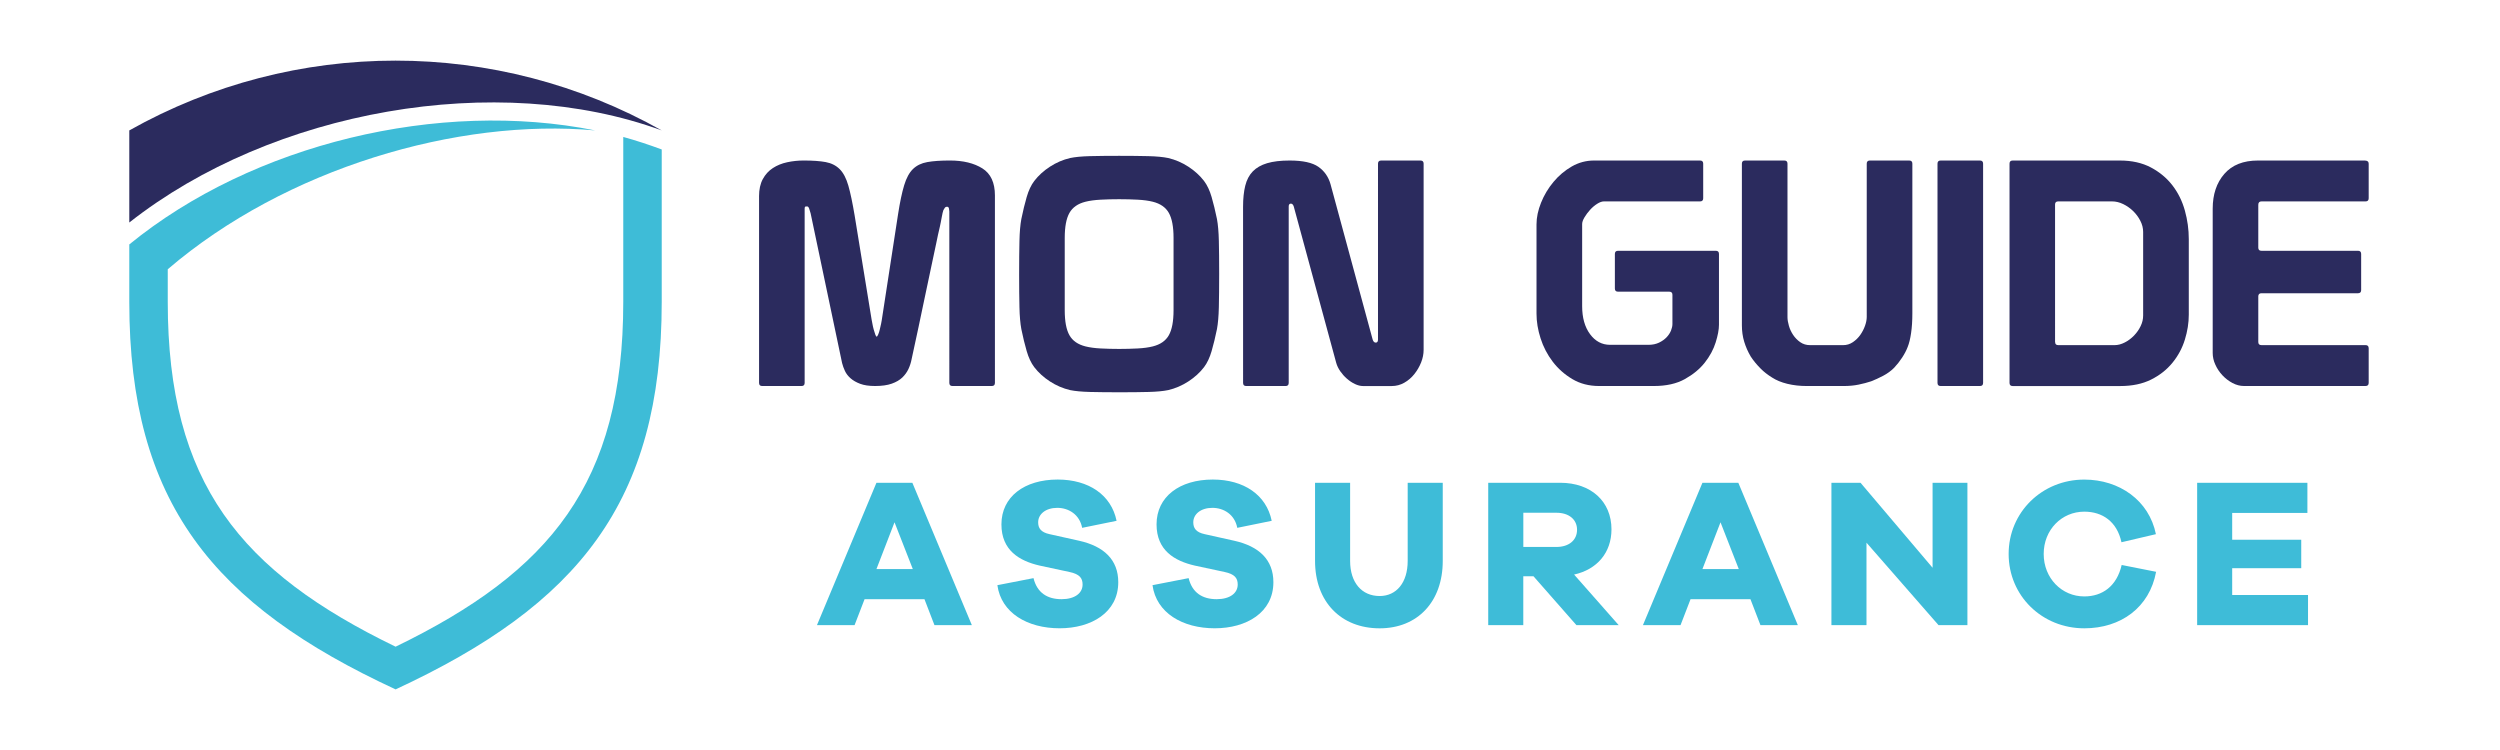 <?xml version="1.0" encoding="utf-8"?>
<!-- Generator: Adobe Illustrator 16.0.0, SVG Export Plug-In . SVG Version: 6.00 Build 0)  -->
<!DOCTYPE svg PUBLIC "-//W3C//DTD SVG 1.1//EN" "http://www.w3.org/Graphics/SVG/1.1/DTD/svg11.dtd">
<svg version="1.1" id="Calque_1" xmlns="http://www.w3.org/2000/svg" xmlns:xlink="http://www.w3.org/1999/xlink" x="0px" y="0px"
	 width="200px" height="60px" viewBox="0 0 200 60" enable-background="new 0 0 200 60" xml:space="preserve">
<g>
	<path fill="#2B2B5E" d="M60.723,15.71c0-0.554,0.101-1.015,0.302-1.384c0.201-0.369,0.469-0.663,0.805-0.881
		c0.335-0.218,0.717-0.373,1.145-0.465c0.428-0.092,0.868-0.139,1.321-0.139c0.721,0,1.308,0.042,1.761,0.126
		c0.453,0.084,0.826,0.273,1.12,0.566c0.293,0.294,0.524,0.734,0.692,1.321c0.167,0.587,0.335,1.384,0.503,2.39l1.358,8.328
		c0.017,0.067,0.038,0.176,0.063,0.327s0.059,0.302,0.101,0.453s0.084,0.285,0.126,0.402c0.042,0.118,0.08,0.176,0.113,0.176
		c0.033,0,0.075-0.059,0.125-0.176c0.05-0.117,0.092-0.251,0.126-0.402c0.033-0.151,0.067-0.298,0.101-0.44
		c0.034-0.142,0.05-0.23,0.05-0.264l1.309-8.504c0.151-0.973,0.314-1.749,0.491-2.328c0.176-0.579,0.411-1.01,0.704-1.295
		s0.675-0.47,1.145-0.554c0.469-0.084,1.073-0.126,1.812-0.126c1.057,0,1.92,0.21,2.592,0.629c0.67,0.419,1.006,1.141,1.006,2.164
		V30.63c0,0.168-0.084,0.251-0.251,0.251h-3.146c-0.167,0-0.251-0.083-0.251-0.251V16.918c0-0.033-0.009-0.104-0.025-0.214
		c-0.017-0.109-0.067-0.164-0.151-0.164s-0.147,0.03-0.188,0.088c-0.042,0.059-0.08,0.122-0.113,0.188
		c-0.017,0.034-0.038,0.109-0.063,0.227c-0.025,0.118-0.05,0.243-0.075,0.377c-0.025,0.134-0.05,0.269-0.076,0.402
		c-0.025,0.135-0.046,0.235-0.063,0.302c-0.101,0.419-0.197,0.859-0.289,1.321c-0.093,0.461-0.223,1.074-0.39,1.836
		c-0.168,0.764-0.374,1.736-0.617,2.919c-0.243,1.183-0.566,2.696-0.968,4.542c-0.051,0.269-0.135,0.528-0.252,0.78
		c-0.118,0.252-0.281,0.478-0.491,0.68c-0.21,0.201-0.49,0.364-0.843,0.491c-0.352,0.125-0.797,0.188-1.333,0.188
		c-0.487,0-0.885-0.059-1.195-0.176s-0.566-0.264-0.767-0.44c-0.201-0.176-0.353-0.374-0.453-0.591
		c-0.1-0.217-0.176-0.428-0.226-0.629L64.85,17.069c-0.017-0.033-0.046-0.129-0.088-0.289c-0.042-0.159-0.097-0.248-0.164-0.264
		h-0.125c-0.067,0-0.101,0.059-0.101,0.176v13.939c0,0.168-0.084,0.251-0.251,0.251h-3.145c-0.168,0-0.251-0.083-0.251-0.251V15.71
		H60.723z"/>
	<path fill="#2B2B5E" d="M81.531,21.85c0-0.99,0.008-1.845,0.025-2.566c0.016-0.721,0.066-1.309,0.151-1.761
		c0.134-0.654,0.277-1.241,0.428-1.761c0.151-0.52,0.352-0.948,0.604-1.283c0.335-0.436,0.755-0.818,1.258-1.145
		s1.04-0.558,1.61-0.692c0.402-0.083,0.931-0.134,1.585-0.151c0.654-0.017,1.434-0.025,2.34-0.025c0.906,0,1.686,0.009,2.34,0.025
		c0.654,0.017,1.183,0.067,1.585,0.151c0.57,0.134,1.107,0.365,1.61,0.692s0.922,0.709,1.258,1.145
		c0.252,0.335,0.453,0.763,0.604,1.283c0.151,0.52,0.293,1.107,0.428,1.761c0.084,0.453,0.134,1.04,0.151,1.761
		c0.017,0.721,0.025,1.577,0.025,2.566V22c0,0.99-0.009,1.845-0.025,2.566c-0.017,0.722-0.067,1.309-0.151,1.761
		c-0.134,0.654-0.277,1.242-0.428,1.761c-0.151,0.52-0.352,0.948-0.604,1.283c-0.335,0.437-0.754,0.818-1.258,1.145
		c-0.504,0.327-1.04,0.559-1.61,0.692c-0.402,0.083-0.931,0.133-1.585,0.149c-0.654,0.018-1.434,0.025-2.34,0.025
		c-0.906,0-1.686-0.009-2.34-0.025c-0.654-0.018-1.183-0.066-1.585-0.149c-0.57-0.135-1.107-0.365-1.61-0.692
		c-0.503-0.327-0.923-0.708-1.258-1.145c-0.251-0.335-0.453-0.763-0.604-1.283c-0.151-0.52-0.294-1.107-0.428-1.761
		c-0.084-0.453-0.135-1.04-0.151-1.761c-0.017-0.721-0.025-1.577-0.025-2.566V21.85z M88.047,15.975
		c-0.47,0.025-0.872,0.08-1.208,0.164c-0.604,0.151-1.032,0.449-1.283,0.893c-0.252,0.445-0.377,1.111-0.377,2v5.787
		c0,0.89,0.125,1.556,0.377,2c0.251,0.445,0.679,0.742,1.283,0.893c0.335,0.084,0.738,0.139,1.208,0.164
		c0.47,0.025,0.964,0.038,1.484,0.038c0.52,0,1.015-0.013,1.485-0.038c0.469-0.025,0.872-0.079,1.208-0.164
		c0.604-0.151,1.032-0.448,1.283-0.893c0.251-0.444,0.377-1.111,0.377-2v-5.787c0-0.889-0.126-1.556-0.377-2
		c-0.251-0.444-0.679-0.742-1.283-0.893c-0.335-0.084-0.738-0.139-1.208-0.164c-0.47-0.025-0.965-0.038-1.485-0.038
		C89.011,15.937,88.517,15.949,88.047,15.975z"/>
	<path fill="#2B2B5E" d="M99.445,16.541c0-0.654,0.059-1.216,0.176-1.686c0.117-0.47,0.318-0.851,0.604-1.145
		c0.285-0.293,0.667-0.511,1.144-0.654c0.479-0.142,1.078-0.214,1.8-0.214c1.058,0,1.823,0.168,2.302,0.503
		c0.479,0.336,0.801,0.797,0.969,1.384l3.371,12.43c0.051,0.167,0.135,0.251,0.252,0.251s0.177-0.084,0.177-0.251V13.094
		c0-0.167,0.084-0.252,0.252-0.252h3.146c0.168,0,0.252,0.084,0.252,0.252v14.896c0,0.336-0.068,0.671-0.201,1.006
		c-0.135,0.336-0.314,0.646-0.541,0.931c-0.228,0.285-0.494,0.516-0.806,0.692c-0.312,0.176-0.642,0.264-0.993,0.264h-2.314
		c-0.201,0-0.415-0.054-0.643-0.163c-0.227-0.107-0.439-0.251-0.642-0.428s-0.377-0.373-0.528-0.591
		c-0.15-0.218-0.261-0.444-0.326-0.679l-3.396-12.505c-0.051-0.151-0.126-0.227-0.227-0.227c-0.117,0-0.176,0.075-0.176,0.227
		v14.115c0,0.168-0.084,0.251-0.253,0.251h-3.146c-0.167,0-0.251-0.083-0.251-0.251L99.445,16.541L99.445,16.541z"/>
	<path fill="#2B2B5E" d="M136.004,12.842c0.168,0,0.252,0.084,0.252,0.252v2.768c0,0.168-0.084,0.251-0.252,0.251h-7.699
		c-0.15,0-0.326,0.063-0.527,0.189c-0.201,0.125-0.391,0.285-0.566,0.478c-0.176,0.193-0.327,0.394-0.452,0.604
		c-0.126,0.21-0.188,0.39-0.188,0.541v6.567c0,0.922,0.209,1.669,0.63,2.239c0.419,0.57,0.956,0.855,1.608,0.855h3.07
		c0.318,0,0.6-0.059,0.844-0.176c0.242-0.117,0.443-0.26,0.604-0.428c0.158-0.167,0.277-0.348,0.354-0.541
		c0.074-0.192,0.112-0.365,0.112-0.516v-2.34c0-0.167-0.084-0.251-0.252-0.251h-4.101c-0.168,0-0.252-0.083-0.252-0.251v-2.768
		c0-0.167,0.084-0.252,0.252-0.252h7.824c0.168,0,0.252,0.084,0.252,0.252v5.661c0,0.386-0.089,0.86-0.265,1.421
		c-0.177,0.563-0.466,1.099-0.868,1.61c-0.402,0.512-0.936,0.952-1.598,1.321c-0.663,0.37-1.489,0.553-2.479,0.553h-4.379
		c-0.806,0-1.519-0.184-2.139-0.553c-0.621-0.369-1.146-0.834-1.573-1.396c-0.428-0.562-0.751-1.182-0.969-1.862
		c-0.218-0.679-0.326-1.337-0.326-1.975V17.95c0-0.554,0.121-1.132,0.364-1.736c0.242-0.604,0.574-1.157,0.994-1.661
		c0.419-0.503,0.904-0.914,1.459-1.233c0.554-0.318,1.148-0.478,1.785-0.478h5.209H136.004z"/>
	<path fill="#2B2B5E" d="M149.591,12.842h3.146c0.168,0,0.252,0.084,0.252,0.252v11.951c0,0.604-0.033,1.137-0.102,1.598
		c-0.066,0.462-0.158,0.835-0.275,1.12c-0.102,0.269-0.248,0.55-0.44,0.843s-0.407,0.566-0.642,0.817
		c-0.252,0.252-0.545,0.466-0.881,0.642c-0.336,0.176-0.654,0.323-0.957,0.44c-0.301,0.101-0.637,0.188-1.006,0.265
		s-0.771,0.112-1.207,0.112h-2.944c-0.554,0-1.069-0.059-1.548-0.176s-0.885-0.285-1.221-0.503
		c-0.352-0.218-0.654-0.453-0.904-0.705c-0.319-0.318-0.588-0.646-0.807-0.981c-0.218-0.369-0.39-0.759-0.516-1.17
		c-0.126-0.411-0.188-0.851-0.188-1.321V13.094c0-0.167,0.084-0.252,0.25-0.252h3.146c0.168,0,0.252,0.084,0.252,0.252v12.278
		c0,0.201,0.037,0.432,0.113,0.692c0.074,0.26,0.188,0.503,0.339,0.729c0.151,0.227,0.34,0.42,0.565,0.579
		c0.228,0.16,0.491,0.239,0.793,0.239h2.643c0.285,0,0.545-0.079,0.779-0.239c0.234-0.159,0.433-0.353,0.592-0.579
		c0.158-0.226,0.285-0.469,0.378-0.729c0.092-0.26,0.138-0.499,0.138-0.717V13.094C149.339,12.926,149.423,12.842,149.591,12.842z"
		/>
	<path fill="#2B2B5E" d="M155.252,12.842h3.146c0.166,0,0.25,0.084,0.25,0.252v17.537c0,0.168-0.084,0.251-0.25,0.251h-3.146
		c-0.168,0-0.252-0.083-0.252-0.251V13.094C155,12.926,155.084,12.842,155.252,12.842z"/>
	<path fill="#2B2B5E" d="M160.762,30.631V13.094c0-0.167,0.084-0.252,0.252-0.252h8.579c0.956,0,1.782,0.185,2.479,0.554
		c0.695,0.369,1.271,0.847,1.723,1.434c0.453,0.587,0.784,1.258,0.994,2.013c0.21,0.754,0.314,1.518,0.314,2.29v6.039
		c0,0.654-0.104,1.321-0.314,2c-0.21,0.68-0.541,1.296-0.994,1.85c-0.452,0.553-1.021,1.002-1.711,1.346
		c-0.688,0.343-1.509,0.515-2.465,0.515h-8.605C160.846,30.882,160.762,30.799,160.762,30.631z M164.409,27.36
		c0,0.168,0.084,0.251,0.252,0.251h4.504c0.269,0,0.541-0.071,0.817-0.214c0.276-0.142,0.523-0.327,0.742-0.553
		c0.217-0.227,0.395-0.479,0.527-0.755c0.135-0.277,0.201-0.558,0.201-0.843v-6.692c0-0.302-0.075-0.6-0.227-0.894
		c-0.15-0.293-0.345-0.553-0.578-0.78c-0.235-0.227-0.5-0.411-0.793-0.554c-0.293-0.142-0.592-0.214-0.894-0.214h-4.303
		c-0.168,0-0.252,0.084-0.252,0.251V27.36H164.409z"/>
	<path fill="#2B2B5E" d="M177.016,16.691c0-1.14,0.311-2.067,0.932-2.78c0.619-0.712,1.518-1.069,2.691-1.069h8.529
		c0.219,0,0.327,0.084,0.327,0.252v2.768c0,0.168-0.084,0.251-0.252,0.251h-8.328c-0.168,0-0.252,0.092-0.252,0.277v3.422
		c0,0.168,0.084,0.251,0.252,0.251h7.726c0.166,0,0.252,0.084,0.252,0.252v2.893c0,0.168-0.086,0.252-0.252,0.252h-7.726
		c-0.168,0-0.252,0.084-0.252,0.251v3.648c0,0.168,0.084,0.251,0.252,0.251h8.328c0.168,0,0.252,0.084,0.252,0.251v2.768
		c0,0.168-0.084,0.251-0.252,0.251h-9.737c-0.302,0-0.604-0.079-0.904-0.237c-0.303-0.161-0.57-0.366-0.807-0.618
		c-0.234-0.251-0.424-0.532-0.564-0.843c-0.145-0.311-0.215-0.625-0.215-0.944V16.691z"/>
</g>
<g>
	<path fill="#3EBCD8" d="M74.757,50.011l-0.799-2.073h-4.793l-0.799,2.073h-3.009l4.759-11.389h2.873l4.759,11.389H74.757z
		 M71.562,41.783l-1.445,3.74h2.907L71.562,41.783z"/>
	<path fill="#3EBCD8" d="M89.326,41.665l-2.754,0.562c-0.204-1.072-1.088-1.599-1.989-1.599c-0.935,0-1.53,0.511-1.53,1.155
		c0,0.459,0.204,0.799,0.918,0.951l2.363,0.527c1.972,0.441,3.127,1.514,3.127,3.314c0,2.431-2.159,3.688-4.691,3.688
		c-2.567,0-4.674-1.224-4.98-3.449l2.89-0.563c0.289,1.173,1.105,1.684,2.244,1.684c1.054,0,1.683-0.477,1.683-1.174
		c0-0.51-0.238-0.832-1.054-1.003l-2.379-0.51c-1.632-0.374-3.06-1.224-3.06-3.298c0-2.209,1.836-3.586,4.505-3.586
		C87.099,38.367,88.901,39.591,89.326,41.665z"/>
	<path fill="#3EBCD8" d="M101.736,41.665l-2.754,0.562c-0.204-1.072-1.088-1.599-1.989-1.599c-0.935,0-1.53,0.511-1.53,1.155
		c0,0.459,0.204,0.799,0.918,0.951l2.363,0.527c1.972,0.441,3.127,1.514,3.127,3.314c0,2.431-2.158,3.688-4.691,3.688
		c-2.567,0-4.674-1.224-4.98-3.449l2.89-0.563c0.289,1.173,1.105,1.684,2.244,1.684c1.054,0,1.683-0.477,1.683-1.174
		c0-0.51-0.238-0.832-1.054-1.003l-2.379-0.51c-1.632-0.374-3.06-1.224-3.06-3.298c0-2.209,1.836-3.586,4.505-3.586
		C99.509,38.367,101.311,39.591,101.736,41.665z"/>
	<path fill="#3EBCD8" d="M115.42,44.877c0,3.264-2.021,5.389-5.048,5.389c-3.095,0-5.168-2.125-5.168-5.389v-6.255h2.806v6.255
		c0,1.734,0.934,2.805,2.362,2.805c1.343,0,2.243-1.07,2.243-2.805v-6.255h2.805V44.877L115.42,44.877z"/>
	<path fill="#3EBCD8" d="M126.113,50.011l-3.434-3.909h-0.816v3.909h-2.805V38.622h5.762c2.466,0,4.098,1.496,4.098,3.724
		c0,1.868-1.154,3.213-2.991,3.619l3.569,4.046H126.113z M124.516,43.756c1.004,0,1.648-0.545,1.648-1.377
		c0-0.816-0.646-1.359-1.648-1.359h-2.65v2.736H124.516z"/>
	<path fill="#3EBCD8" d="M140.836,50.011l-0.799-2.073h-4.794l-0.8,2.073h-3.008l4.76-11.389h2.871l4.761,11.389H140.836z
		 M137.641,41.783l-1.445,3.74h2.906L137.641,41.783z"/>
	<path fill="#3EBCD8" d="M157.395,50.011h-2.313l-5.763-6.596v6.596h-2.805V38.622h2.328l5.764,6.799v-6.799h2.787v11.389H157.395z"
		/>
	<path fill="#3EBCD8" d="M172.488,45.744c-0.526,2.855-2.821,4.521-5.745,4.521c-3.384,0-6.052-2.602-6.052-5.949
		c0-3.332,2.668-5.949,6.052-5.949c2.805,0,5.185,1.666,5.729,4.367l-2.755,0.646c-0.356-1.648-1.513-2.447-2.975-2.447
		c-1.802,0-3.247,1.444-3.247,3.383c0,1.938,1.445,3.398,3.247,3.398c1.444,0,2.601-0.814,2.991-2.516L172.488,45.744z"/>
	<path fill="#3EBCD8" d="M184.645,50.011h-8.873V38.622h8.82v2.413h-6.017v2.143h5.524v2.277h-5.524v2.143h6.067v2.413H184.645z"/>
</g>
<path fill-rule="evenodd" clip-rule="evenodd" fill="#2B2B5E" d="M10.343,17.802c11.444-9.015,29.458-12.183,42.595-7.368
	c-13.229-7.445-29.366-7.445-42.595,0V17.802z"/>
<path fill-rule="evenodd" clip-rule="evenodd" fill="#3EBCD7" d="M13.42,21.54c9.429-8.076,23.212-12.106,34.195-11.106
	c-12.46-2.507-27.396,1.062-37.272,9.121v4.6c0,16.045,6.707,24.229,21.305,30.996c14.583-6.768,21.29-14.951,21.29-30.996V11.957
	c-1-0.37-2.016-0.709-3.077-1.001v13.198c0,14.521-5.845,21.582-18.213,27.582c-12.383-6-18.228-13.061-18.228-27.582V21.54z"/>
</svg>
